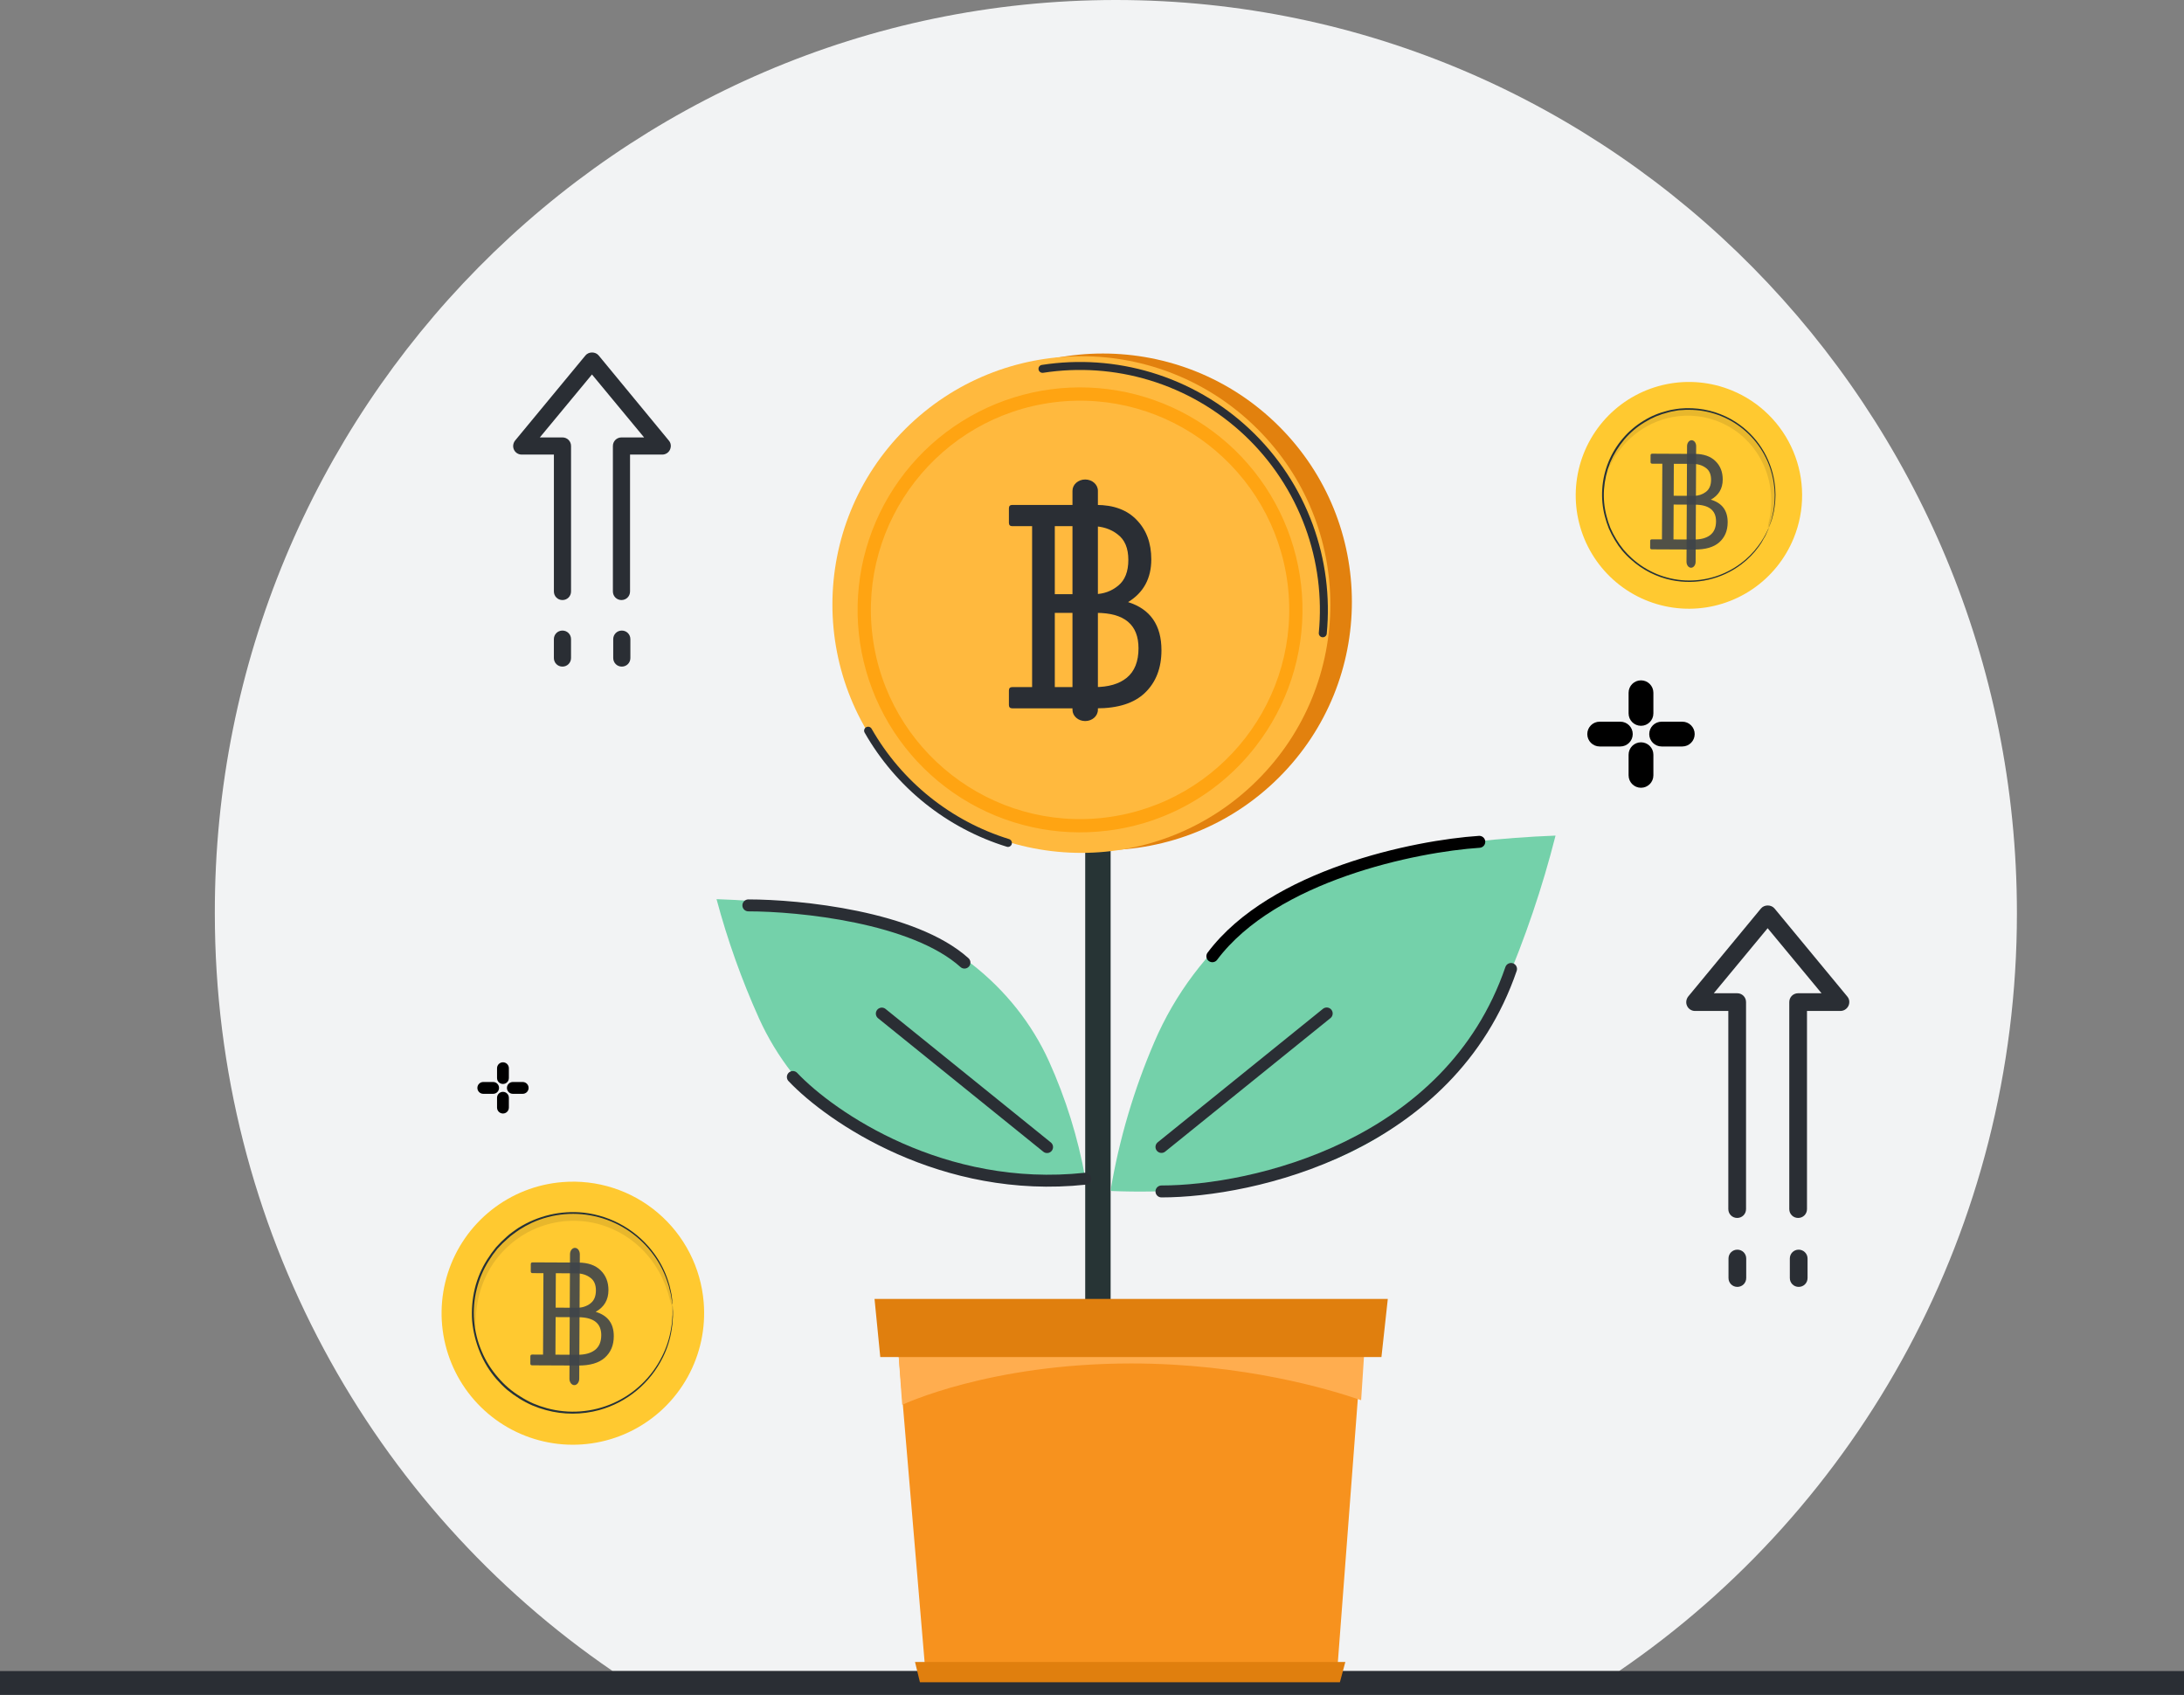 <svg width="183" height="142" viewBox="0 0 183 142" fill="none" xmlns="http://www.w3.org/2000/svg">
<rect x="0" y="0" width="183" height="142" fill="#808080" stroke="none"/>
<path fill-rule="evenodd" clip-rule="evenodd" d="M93.5 0C135.179 0 169 34.272 169 76.508C169 102.927 155.775 126.269 135.667 140H51.333C31.225 126.269 18 102.927 18 76.508C17.946 34.272 51.766 0 93.5 0Z" fill="#F2F3F4"/>
<line y1="141" x2="183" y2="141" stroke="#2A2E34" stroke-width="2"/>
<path fill-rule="evenodd" clip-rule="evenodd" d="M41.648 89.495C41.648 89.222 41.87 89 42.144 89C42.417 89 42.639 89.222 42.639 89.495V90.32C42.639 90.593 42.417 90.815 42.144 90.815C41.87 90.815 41.648 90.593 41.648 90.32V89.495ZM41.648 91.97C41.648 91.696 41.87 91.475 42.144 91.475C42.417 91.475 42.639 91.696 42.639 91.97V92.795C42.639 93.068 42.417 93.29 42.144 93.29C41.87 93.29 41.648 93.068 41.648 92.795V91.97ZM40.495 90.65C40.222 90.65 40 90.872 40 91.145C40 91.419 40.222 91.641 40.495 91.641H41.32C41.594 91.641 41.815 91.419 41.815 91.145C41.815 90.872 41.594 90.65 41.32 90.65H40.495ZM42.972 90.65H43.797C44.07 90.65 44.292 90.872 44.292 91.145C44.292 91.419 44.07 91.641 43.797 91.641H42.972C42.698 91.641 42.477 91.419 42.477 91.145C42.477 90.872 42.698 90.65 42.972 90.65Z" fill="black"/>
<path fill-rule="evenodd" clip-rule="evenodd" d="M138.539 58.038C138.539 57.465 138.074 57 137.501 57C136.927 57 136.462 57.465 136.462 58.038V59.769C136.462 60.343 136.927 60.808 137.501 60.808C138.074 60.808 138.539 60.343 138.539 59.769V58.038ZM138.539 63.23C138.539 62.657 138.074 62.191 137.501 62.191C136.927 62.191 136.462 62.657 136.462 63.23V64.961C136.462 65.534 136.927 65.999 137.501 65.999C138.074 65.999 138.539 65.534 138.539 64.961V63.23ZM140.962 60.463C141.535 60.463 142 60.928 142 61.501C142 62.075 141.535 62.54 140.962 62.54H139.231C138.657 62.54 138.192 62.075 138.192 61.501C138.192 60.928 138.657 60.463 139.231 60.463H140.962ZM135.77 60.463H134.039C133.465 60.463 133.001 60.928 133.001 61.501C133.001 62.075 133.465 62.54 134.039 62.54H135.77C136.343 62.54 136.809 62.075 136.809 61.501C136.809 60.928 136.343 60.463 135.77 60.463Z" fill="black"/>
<path fill-rule="evenodd" clip-rule="evenodd" d="M50.162 29.779C49.889 29.448 49.329 29.448 49.056 29.779L43.163 36.907C42.991 37.122 42.948 37.424 43.063 37.668C43.178 37.927 43.437 38.085 43.71 38.085H46.411V49.553C46.411 49.955 46.727 50.272 47.13 50.272C47.532 50.272 47.848 49.955 47.848 49.553V37.367C47.848 36.964 47.532 36.648 47.13 36.648H45.233L49.602 31.374L53.97 36.648H52.073C51.671 36.648 51.355 36.964 51.355 37.367V49.553C51.355 49.955 51.671 50.272 52.073 50.272C52.476 50.272 52.792 49.955 52.792 49.553V38.085H55.494C55.767 38.085 56.025 37.927 56.14 37.668C56.255 37.41 56.227 37.122 56.04 36.907L50.162 29.779ZM47.128 52.83C46.726 52.83 46.41 53.146 46.41 53.548V55.129C46.41 55.532 46.726 55.848 47.128 55.848C47.531 55.848 47.847 55.532 47.847 55.129V53.548C47.847 53.146 47.531 52.83 47.128 52.83ZM52.82 53.548V55.129C52.82 55.532 52.504 55.848 52.102 55.848C51.7 55.848 51.383 55.532 51.383 55.129V53.548C51.383 53.146 51.7 52.83 52.102 52.83C52.504 52.83 52.82 53.146 52.82 53.548Z" fill="#2A2E34"/>
<path d="M90.931 49.903V109.463C90.931 110.935 93.061 110.757 93.061 109.293V49.733C93.061 48.261 90.931 48.414 90.931 49.903Z" fill="#273435"/>
<path d="M118.098 93.47C114.627 96.15 110.56 97.983 106.23 98.819C101.916 99.642 97.519 99.965 93.129 99.782L93.061 99.706C93.783 95.441 95.013 91.274 96.728 87.293C98.443 83.292 101.103 79.751 104.486 76.963C108.116 74.244 112.335 72.385 116.814 71.531C121.277 70.688 125.799 70.179 130.341 70.007C129.24 74.349 127.798 78.6 126.028 82.722C124.261 86.858 121.547 90.536 118.098 93.47Z" fill="#74D1AA"/>
<path d="M70.184 93.767C73.06 95.872 76.43 97.312 80.017 97.969C83.592 98.616 87.235 98.87 90.873 98.725L90.93 98.666C90.325 95.314 89.305 92.039 87.891 88.906C86.465 85.767 84.262 82.988 81.463 80.797C78.454 78.662 74.959 77.201 71.248 76.528C67.551 75.86 63.804 75.46 60.04 75.332C60.951 78.742 62.141 82.082 63.6 85.322C65.07 88.571 67.323 91.461 70.184 93.767Z" fill="#74D1AA"/>
<path d="M87.735 96.103L73.888 84.919" stroke="#2A2E34" stroke-linecap="round"/>
<path d="M107.166 65.135C115.313 57.01 115.313 43.837 107.166 35.712C99.019 27.587 85.81 27.587 77.663 35.712C69.516 43.837 69.516 57.01 77.663 65.135C85.81 73.26 99.019 73.26 107.166 65.135Z" fill="#E2810E"/>
<path d="M105.362 65.36C113.509 57.235 113.509 44.062 105.362 35.937C97.215 27.812 84.006 27.812 75.859 35.937C67.712 44.062 67.712 57.235 75.859 65.361C84.006 73.486 97.215 73.486 105.362 65.36Z" fill="#FFB93E"/>
<path d="M91.879 59.345H84.822C84.632 59.345 84.538 59.25 84.538 59.06V57.85C84.538 57.66 84.632 57.565 84.822 57.565H86.482V44.083H84.822C84.632 44.083 84.538 43.988 84.538 43.798V42.588C84.538 42.398 84.632 42.303 84.822 42.303H91.857C93.314 42.303 94.443 42.722 95.244 43.561C96.06 44.399 96.468 45.499 96.468 46.86C96.468 48.458 95.819 49.653 94.523 50.444C96.387 51.03 97.32 52.375 97.32 54.479C97.32 55.967 96.861 57.154 95.943 58.04C95.04 58.91 93.685 59.345 91.879 59.345ZM88.383 57.565H91.726C92.877 57.565 93.773 57.304 94.414 56.782C95.069 56.244 95.397 55.421 95.397 54.313C95.397 52.335 94.217 51.346 91.857 51.346H88.383V57.565ZM88.383 49.78H91.726C92.484 49.764 93.139 49.526 93.693 49.068C94.261 48.609 94.545 47.889 94.545 46.907C94.545 45.926 94.246 45.214 93.649 44.771C93.066 44.312 92.345 44.083 91.486 44.083H88.383V49.78Z" fill="#2A2E34"/>
<path fill-rule="evenodd" clip-rule="evenodd" d="M90.929 40.172C91.517 40.172 91.994 40.595 91.994 41.117V59.466C91.994 59.987 91.517 60.41 90.929 60.41C90.34 60.41 89.864 59.987 89.864 59.466V41.117C89.864 40.595 90.34 40.172 90.929 40.172Z" fill="#2A2E34"/>
<path d="M92.828 69.589C88.549 70.128 84.216 69.167 80.567 66.869C76.917 64.571 74.177 61.079 72.814 56.988C71.451 52.897 71.548 48.459 73.09 44.432C74.632 40.404 77.522 37.036 81.269 34.901C85.016 32.765 89.387 31.995 93.638 32.722C97.889 33.448 101.757 35.626 104.582 38.884C107.407 42.143 109.015 46.28 109.131 50.591C109.248 54.902 107.866 59.12 105.222 62.526C103.726 64.465 101.86 66.087 99.732 67.299C97.605 68.511 95.258 69.29 92.828 69.589ZM88.31 33.707C78.722 34.915 71.9 43.698 73.11 53.286C74.321 62.874 83.101 69.696 92.689 68.486C102.278 67.276 109.099 58.496 107.889 48.908C106.679 39.32 97.899 32.501 88.31 33.707Z" fill="#FFA412"/>
<path d="M114.362 109.417L114.361 109.434L113.865 115.985L112.021 140.306H77.563L75.535 116.318L74.976 109.706L74.952 109.417H114.362Z" fill="#F7921E"/>
<path d="M114.549 109.68L114.051 117.31C111.447 116.406 104.207 114.232 94.781 114.232C82.874 114.232 75.598 117.697 75.598 117.697L75.037 109.997L114.549 109.68Z" fill="#FFAD4F"/>
<path d="M115.753 113.694H73.759L73.278 108.825H116.286L115.753 113.694Z" fill="#E07F0E"/>
<path d="M112.272 140.937H77.082L76.671 139.241H112.727L112.272 140.937Z" fill="#E07F0E"/>
<path fill-rule="evenodd" clip-rule="evenodd" d="M154.885 84.268C155.003 84.001 154.974 83.704 154.781 83.481L148.693 76.117C148.411 75.775 147.832 75.775 147.55 76.117L141.463 83.481C141.285 83.704 141.24 84.016 141.359 84.268C141.478 84.535 141.745 84.699 142.027 84.699H144.818V101.298C144.818 101.714 145.145 102.04 145.561 102.04C145.976 102.04 146.303 101.714 146.303 101.298V83.956C146.303 83.54 145.976 83.214 145.561 83.214H143.601L148.114 77.765L152.628 83.214H150.668C150.252 83.214 149.926 83.54 149.926 83.956V101.298C149.926 101.714 150.252 102.04 150.668 102.04C151.084 102.04 151.41 101.714 151.41 101.298V84.699H154.202C154.499 84.699 154.751 84.535 154.885 84.268ZM145.575 104.698C145.16 104.698 144.833 105.025 144.833 105.44V107.073C144.833 107.489 145.16 107.816 145.575 107.816C145.991 107.816 146.318 107.489 146.318 107.073V105.44C146.318 105.025 145.991 104.698 145.575 104.698ZM149.972 105.44C149.972 105.025 150.298 104.698 150.714 104.698C151.115 104.698 151.457 105.025 151.457 105.44V107.073C151.457 107.489 151.13 107.816 150.714 107.816C150.298 107.816 149.972 107.489 149.972 107.073V105.44Z" fill="#2A2E34"/>
<path d="M97.32 99.82C104.954 99.82 121.499 96.092 126.612 81.18" stroke="#2A2E34" stroke-linecap="round"/>
<path d="M97.32 96.092L111.167 84.908" stroke="#2A2E34" stroke-linecap="round"/>
<path d="M123.952 70.528C118.626 70.882 106.697 73.297 101.584 80.114" stroke="black" stroke-linecap="round"/>
<path d="M62.706 75.854C66.966 75.854 76.553 76.812 80.813 80.647" stroke="#2A2E34" stroke-linecap="round"/>
<path d="M66.434 90.232C69.629 93.605 79.002 100.032 90.932 98.754" stroke="#2A2E34" stroke-linecap="round"/>
<path d="M110.801 53.388C110.985 53.409 111.151 53.277 111.169 53.093C111.467 49.999 111.068 46.875 109.998 43.953C108.889 40.926 107.091 38.199 104.746 35.987C102.402 33.775 99.574 32.139 96.488 31.209C93.508 30.311 90.367 30.095 87.295 30.574C87.112 30.602 86.99 30.775 87.022 30.957C87.053 31.139 87.226 31.261 87.408 31.233C90.378 30.771 93.415 30.981 96.295 31.849C99.282 32.75 102.018 34.333 104.288 36.473C106.557 38.614 108.297 41.253 109.37 44.183C110.404 47.007 110.791 50.027 110.504 53.018C110.486 53.202 110.618 53.368 110.801 53.388Z" fill="#2A2E34"/>
<path d="M72.578 60.926C72.416 61.015 72.357 61.218 72.448 61.379C73.742 63.65 75.454 65.657 77.494 67.295C79.535 68.932 81.865 70.169 84.363 70.941C84.539 70.995 84.725 70.893 84.776 70.716C84.828 70.538 84.726 70.353 84.55 70.299C82.137 69.552 79.885 68.356 77.913 66.773C75.941 65.191 74.286 63.251 73.034 61.057C72.943 60.897 72.74 60.837 72.578 60.926Z" fill="#2A2E34"/>
<path d="M150.3 45.076C149.593 46.818 148.387 48.311 146.833 49.365C145.279 50.42 143.447 50.989 141.57 51C139.694 51.011 137.856 50.464 136.289 49.428C134.723 48.392 133.499 46.913 132.772 45.18C132.045 43.447 131.847 41.536 132.205 39.69C132.563 37.844 133.459 36.146 134.78 34.811C136.102 33.476 137.789 32.564 139.629 32.19C141.468 31.816 143.377 31.997 145.114 32.711C146.265 33.181 147.312 33.875 148.196 34.751C149.079 35.627 149.782 36.669 150.263 37.818C150.745 38.966 150.996 40.198 151.002 41.443C151.009 42.689 150.77 43.923 150.3 45.076Z" fill="#FFC930"/>
<path d="M148.211 44.221C147.672 45.548 146.753 46.685 145.569 47.488C144.385 48.291 142.99 48.724 141.56 48.733C140.13 48.741 138.73 48.324 137.537 47.535C136.344 46.746 135.411 45.62 134.857 44.299C134.303 42.979 134.153 41.523 134.425 40.117C134.697 38.711 135.38 37.417 136.386 36.4C137.393 35.383 138.678 34.687 140.079 34.402C141.48 34.117 142.934 34.254 144.257 34.797C145.135 35.156 145.933 35.684 146.607 36.352C147.281 37.019 147.816 37.813 148.183 38.688C148.551 39.564 148.742 40.503 148.747 41.452C148.751 42.401 148.569 43.342 148.211 44.221Z" fill="#FFC930"/>
<path opacity="0.9" d="M141.993 46.04L138.412 46.024C138.316 46.023 138.268 45.978 138.268 45.889L138.271 45.32C138.271 45.231 138.32 45.186 138.416 45.187L139.258 45.191L139.288 38.852L138.445 38.848C138.349 38.848 138.301 38.803 138.301 38.714L138.304 38.145C138.304 38.055 138.353 38.011 138.449 38.011L142.019 38.028C142.758 38.031 143.33 38.231 143.735 38.627C144.147 39.023 144.352 39.541 144.349 40.181C144.345 40.933 144.014 41.493 143.354 41.862C144.299 42.142 144.769 42.776 144.764 43.766C144.761 44.465 144.526 45.022 144.058 45.436C143.598 45.843 142.91 46.045 141.993 46.04ZM140.223 45.195L141.919 45.203C142.503 45.206 142.958 45.085 143.285 44.841C143.619 44.59 143.787 44.204 143.789 43.683C143.793 42.753 143.197 42.285 141.999 42.28L140.236 42.272L140.223 45.195ZM140.24 41.535L141.936 41.543C142.321 41.537 142.654 41.427 142.936 41.213C143.225 40.998 143.371 40.66 143.373 40.199C143.375 39.738 143.225 39.402 142.923 39.193C142.628 38.976 142.263 38.866 141.827 38.864L140.252 38.857L140.24 41.535Z" fill="#3F444A"/>
<path opacity="0.9" fill-rule="evenodd" clip-rule="evenodd" d="M141.743 36.882C141.954 36.883 142.124 37.107 142.123 37.382L142.078 47.069C142.077 47.344 141.905 47.566 141.694 47.565C141.483 47.564 141.314 47.34 141.315 47.065L141.36 37.379C141.361 37.103 141.533 36.881 141.743 36.882Z" fill="#3F444A"/>
<path d="M148.21 44.219C148.218 44.18 148.228 44.141 148.242 44.103L148.349 43.779C148.373 43.708 148.401 43.628 148.429 43.54C148.457 43.452 148.473 43.348 148.501 43.24C148.564 42.994 148.611 42.745 148.64 42.493C148.738 41.805 148.73 41.107 148.617 40.422C148.361 38.776 147.543 37.269 146.301 36.159C145.06 35.05 143.473 34.407 141.81 34.34C141.471 34.324 141.131 34.332 140.793 34.363C140.621 34.363 140.454 34.415 140.282 34.439C140.108 34.465 139.936 34.502 139.768 34.551C139.424 34.639 139.087 34.75 138.758 34.883C138.426 35.026 138.105 35.193 137.797 35.383C137.16 35.765 136.59 36.25 136.109 36.817C135.616 37.403 135.212 38.059 134.912 38.764C134.632 39.477 134.46 40.229 134.402 40.994C134.35 41.737 134.419 42.483 134.605 43.204C134.692 43.557 134.804 43.903 134.94 44.239C135.081 44.565 135.245 44.88 135.431 45.182C135.61 45.481 135.81 45.767 136.029 46.038C136.248 46.297 136.484 46.541 136.736 46.769C137.968 47.889 139.55 48.546 141.212 48.627C142.874 48.708 144.513 48.208 145.848 47.213C146.408 46.801 146.903 46.306 147.316 45.746C147.471 45.547 147.613 45.337 147.739 45.118C147.795 45.023 147.851 44.938 147.894 44.855C147.938 44.771 147.974 44.699 148.006 44.631L148.158 44.319C148.174 44.285 148.193 44.251 148.214 44.219C148.204 44.256 148.19 44.292 148.174 44.327C148.138 44.403 148.094 44.511 148.034 44.643L147.93 44.875C147.886 44.959 147.831 45.042 147.775 45.138C147.66 45.364 147.527 45.579 147.376 45.782C146.967 46.353 146.473 46.858 145.912 47.281C145.088 47.903 144.143 48.343 143.137 48.571C142.132 48.8 141.089 48.812 140.079 48.607C138.804 48.346 137.622 47.747 136.656 46.873C136.122 46.409 135.668 45.861 135.311 45.25C135.122 44.941 134.954 44.619 134.809 44.287C134.672 43.944 134.557 43.593 134.466 43.236C134.275 42.499 134.203 41.737 134.254 40.978C134.354 39.402 134.966 37.903 135.998 36.709C136.486 36.138 137.063 35.648 137.705 35.259C138.327 34.871 139.007 34.587 139.72 34.415C139.891 34.365 140.066 34.327 140.242 34.303C140.418 34.276 140.594 34.243 140.765 34.228C141.11 34.194 141.456 34.186 141.802 34.204C143.104 34.259 144.367 34.662 145.461 35.371C146.325 35.934 147.059 36.674 147.616 37.543C148.172 38.412 148.538 39.389 148.688 40.41C148.797 41.105 148.797 41.813 148.688 42.509C148.656 42.761 148.605 43.011 148.537 43.256C148.509 43.364 148.485 43.464 148.457 43.552C148.429 43.64 148.397 43.72 148.369 43.791C148.319 43.927 148.279 44.035 148.25 44.115C148.24 44.151 148.227 44.186 148.21 44.219Z" fill="#263238"/>
<g opacity="0.3">
<path opacity="0.3" d="M148.128 44.27C148.15 43.972 148.202 43.678 148.283 43.391C148.43 42.611 148.454 41.812 148.355 41.025C148.289 40.487 148.162 39.959 147.976 39.45C147.766 38.869 147.481 38.318 147.126 37.811C146.937 37.538 146.728 37.279 146.5 37.036C146.265 36.78 146.011 36.544 145.738 36.329C145.458 36.105 145.16 35.905 144.848 35.729C144.527 35.549 144.192 35.392 143.847 35.262C143.501 35.136 143.146 35.034 142.786 34.958C142.434 34.888 142.078 34.845 141.72 34.83C141.374 34.814 141.028 34.825 140.683 34.862C140.352 34.897 140.024 34.956 139.702 35.038C139.103 35.192 138.527 35.422 137.986 35.721C137.514 35.987 137.073 36.303 136.67 36.664C136.081 37.196 135.577 37.817 135.177 38.503C135.051 38.769 134.898 39.022 134.723 39.258C134.748 38.955 134.84 38.66 134.99 38.395C135.331 37.639 135.81 36.953 136.402 36.373C136.812 35.967 137.268 35.613 137.763 35.318C138.33 34.977 138.941 34.715 139.578 34.538C139.922 34.441 140.273 34.372 140.627 34.33C140.998 34.284 141.371 34.268 141.744 34.282C142.13 34.294 142.514 34.336 142.893 34.41C143.283 34.491 143.667 34.599 144.042 34.734C144.413 34.877 144.773 35.047 145.12 35.242C145.457 35.437 145.778 35.659 146.081 35.905C146.368 36.14 146.634 36.398 146.879 36.676C147.119 36.941 147.339 37.223 147.537 37.52C147.902 38.071 148.192 38.669 148.399 39.298C148.577 39.845 148.689 40.411 148.734 40.985C148.804 41.813 148.718 42.646 148.483 43.443C148.425 43.741 148.304 44.023 148.128 44.27Z" fill="black"/>
</g>
<path d="M58.962 109.101C59.143 111.275 58.677 113.453 57.622 115.361C56.567 117.269 54.971 118.82 53.035 119.819C51.099 120.817 48.911 121.217 46.748 120.969C44.585 120.721 42.544 119.835 40.884 118.424C39.224 117.013 38.019 115.14 37.422 113.043C36.825 110.945 36.862 108.718 37.53 106.642C38.198 104.566 39.465 102.735 41.173 101.381C42.88 100.027 44.949 99.212 47.12 99.037C48.557 98.918 50.004 99.085 51.377 99.526C52.75 99.968 54.023 100.676 55.122 101.611C56.222 102.546 57.127 103.688 57.786 104.973C58.445 106.259 58.844 107.661 58.962 109.101Z" fill="#FFC930"/>
<path d="M56.353 109.311C56.491 110.968 56.136 112.628 55.332 114.082C54.529 115.536 53.312 116.718 51.837 117.479C50.362 118.24 48.694 118.545 47.046 118.356C45.398 118.167 43.842 117.492 42.577 116.417C41.312 115.341 40.394 113.914 39.938 112.316C39.483 110.718 39.512 109.02 40.021 107.438C40.53 105.856 41.496 104.461 42.797 103.429C44.098 102.397 45.675 101.776 47.329 101.643C48.424 101.552 49.526 101.678 50.573 102.015C51.62 102.351 52.59 102.891 53.428 103.603C54.266 104.315 54.955 105.186 55.457 106.166C55.959 107.145 56.264 108.214 56.353 109.311Z" fill="#FFC930"/>
<path opacity="0.9" d="M48.447 114.405L44.592 114.387C44.488 114.387 44.437 114.339 44.437 114.242L44.44 113.63C44.441 113.534 44.493 113.486 44.596 113.486L45.503 113.491L45.535 106.668L44.628 106.663C44.524 106.663 44.473 106.615 44.473 106.518L44.476 105.906C44.476 105.81 44.528 105.762 44.632 105.762L48.475 105.78C49.27 105.784 49.886 105.999 50.322 106.425C50.765 106.852 50.986 107.41 50.983 108.098C50.979 108.907 50.622 109.51 49.912 109.907C50.929 110.208 51.435 110.891 51.43 111.956C51.427 112.709 51.173 113.309 50.67 113.755C50.175 114.193 49.434 114.41 48.447 114.405ZM46.541 113.495L48.367 113.504C48.996 113.507 49.486 113.377 49.837 113.114C50.197 112.844 50.378 112.428 50.38 111.867C50.385 110.866 49.743 110.363 48.454 110.357L46.556 110.348L46.541 113.495ZM46.56 109.555L48.386 109.564C48.8 109.558 49.158 109.439 49.462 109.208C49.773 108.978 49.93 108.614 49.932 108.117C49.934 107.621 49.773 107.26 49.448 107.034C49.13 106.8 48.737 106.682 48.268 106.68L46.573 106.672L46.56 109.555Z" fill="#3F444A"/>
<path opacity="0.9" fill-rule="evenodd" clip-rule="evenodd" d="M48.175 104.547C48.402 104.548 48.585 104.789 48.584 105.085L48.535 115.512C48.534 115.808 48.349 116.048 48.122 116.047C47.895 116.046 47.712 115.805 47.714 115.508L47.762 105.082C47.763 104.785 47.948 104.546 48.175 104.547Z" fill="#3F444A"/>
<path d="M56.351 109.311C56.339 109.267 56.331 109.222 56.326 109.176C56.326 109.078 56.291 108.949 56.266 108.783C56.251 108.694 56.237 108.599 56.223 108.496C56.208 108.393 56.168 108.275 56.139 108.152C56.079 107.864 55.996 107.581 55.893 107.305C55.634 106.543 55.262 105.824 54.788 105.174C53.662 103.603 52.026 102.473 50.16 101.976C48.294 101.479 46.314 101.647 44.558 102.451C44.199 102.619 43.852 102.81 43.519 103.025C43.35 103.134 43.192 103.257 43.026 103.375C42.861 103.492 42.704 103.619 42.556 103.757C42.246 104.024 41.953 104.311 41.68 104.617C41.413 104.941 41.168 105.282 40.947 105.639C40.488 106.369 40.149 107.17 39.944 108.008C39.511 109.744 39.658 111.574 40.363 113.218C40.697 114.014 41.159 114.751 41.729 115.399C42.266 116.037 42.904 116.581 43.619 117.011C43.959 117.228 44.316 117.42 44.684 117.585C45.047 117.739 45.42 117.869 45.801 117.972C47.662 118.485 49.643 118.335 51.406 117.547C53.169 116.76 54.604 115.384 55.467 113.654C55.831 112.937 56.085 112.168 56.22 111.374C56.275 111.089 56.311 110.802 56.328 110.513C56.328 110.384 56.351 110.266 56.354 110.16C56.357 110.054 56.354 109.956 56.354 109.873C56.354 109.704 56.354 109.586 56.354 109.474C56.35 109.43 56.35 109.384 56.354 109.34C56.364 109.384 56.369 109.429 56.369 109.474C56.369 109.572 56.369 109.704 56.389 109.873C56.389 109.959 56.389 110.06 56.389 110.16C56.389 110.26 56.389 110.387 56.371 110.516C56.362 110.811 56.33 111.106 56.277 111.397C56.155 112.201 55.909 112.981 55.547 113.709C55.02 114.784 54.271 115.735 53.35 116.499C52.429 117.263 51.356 117.821 50.203 118.138C48.745 118.535 47.208 118.535 45.749 118.138C45.359 118.033 44.977 117.902 44.604 117.745C44.228 117.581 43.864 117.389 43.516 117.172C43.158 116.95 42.816 116.704 42.49 116.437C42.168 116.156 41.866 115.853 41.586 115.531C41.009 114.862 40.544 114.103 40.211 113.284C39.864 112.447 39.644 111.562 39.561 110.659C39.498 109.754 39.573 108.845 39.784 107.962C39.993 107.106 40.34 106.289 40.809 105.544C41.036 105.181 41.287 104.833 41.56 104.503C41.838 104.188 42.136 103.892 42.453 103.616C42.605 103.475 42.767 103.345 42.937 103.226C43.103 103.108 43.267 102.982 43.438 102.873C45.064 101.848 46.986 101.399 48.897 101.596C50.085 101.727 51.232 102.108 52.263 102.715C53.294 103.322 54.184 104.14 54.877 105.116C55.349 105.779 55.717 106.511 55.968 107.285C56.066 107.566 56.143 107.854 56.2 108.146C56.225 108.272 56.257 108.387 56.274 108.493C56.291 108.599 56.297 108.697 56.309 108.78C56.326 108.946 56.34 109.078 56.351 109.176C56.355 109.221 56.355 109.266 56.351 109.311Z" fill="#263238"/>
<g opacity="0.3">
<path opacity="0.3" d="M56.297 109.403C56.246 109.403 56.183 109.044 55.997 108.416C55.741 107.532 55.35 106.693 54.837 105.929C54.485 105.407 54.077 104.926 53.62 104.494C53.096 104.005 52.512 103.584 51.881 103.243C51.542 103.06 51.19 102.902 50.827 102.77C50.06 102.486 49.253 102.324 48.436 102.288C48.009 102.269 47.581 102.282 47.156 102.328C46.73 102.378 46.309 102.459 45.896 102.572C45.496 102.683 45.105 102.824 44.727 102.997C44.36 103.159 44.007 103.351 43.671 103.57C43.346 103.779 43.036 104.011 42.746 104.265C42.202 104.736 41.721 105.275 41.314 105.868C40.968 106.391 40.68 106.95 40.455 107.535C40.128 108.394 39.935 109.298 39.882 110.215C39.842 110.869 39.859 111.239 39.807 111.245C39.756 111.25 39.67 110.889 39.636 110.212C39.596 109.251 39.734 108.291 40.042 107.38C40.257 106.748 40.545 106.143 40.901 105.579C41.311 104.929 41.807 104.338 42.376 103.823C42.682 103.542 43.009 103.285 43.356 103.057C43.714 102.815 44.092 102.602 44.484 102.42C44.891 102.232 45.313 102.075 45.744 101.952C46.189 101.83 46.643 101.742 47.102 101.688C47.56 101.64 48.021 101.625 48.482 101.645C48.93 101.671 49.375 101.73 49.814 101.823C50.643 102.001 51.441 102.305 52.179 102.724C53.435 103.427 54.487 104.444 55.232 105.676C55.735 106.496 56.082 107.403 56.254 108.35C56.352 109.024 56.335 109.4 56.297 109.403Z" fill="black"/>
</g>
</svg>
